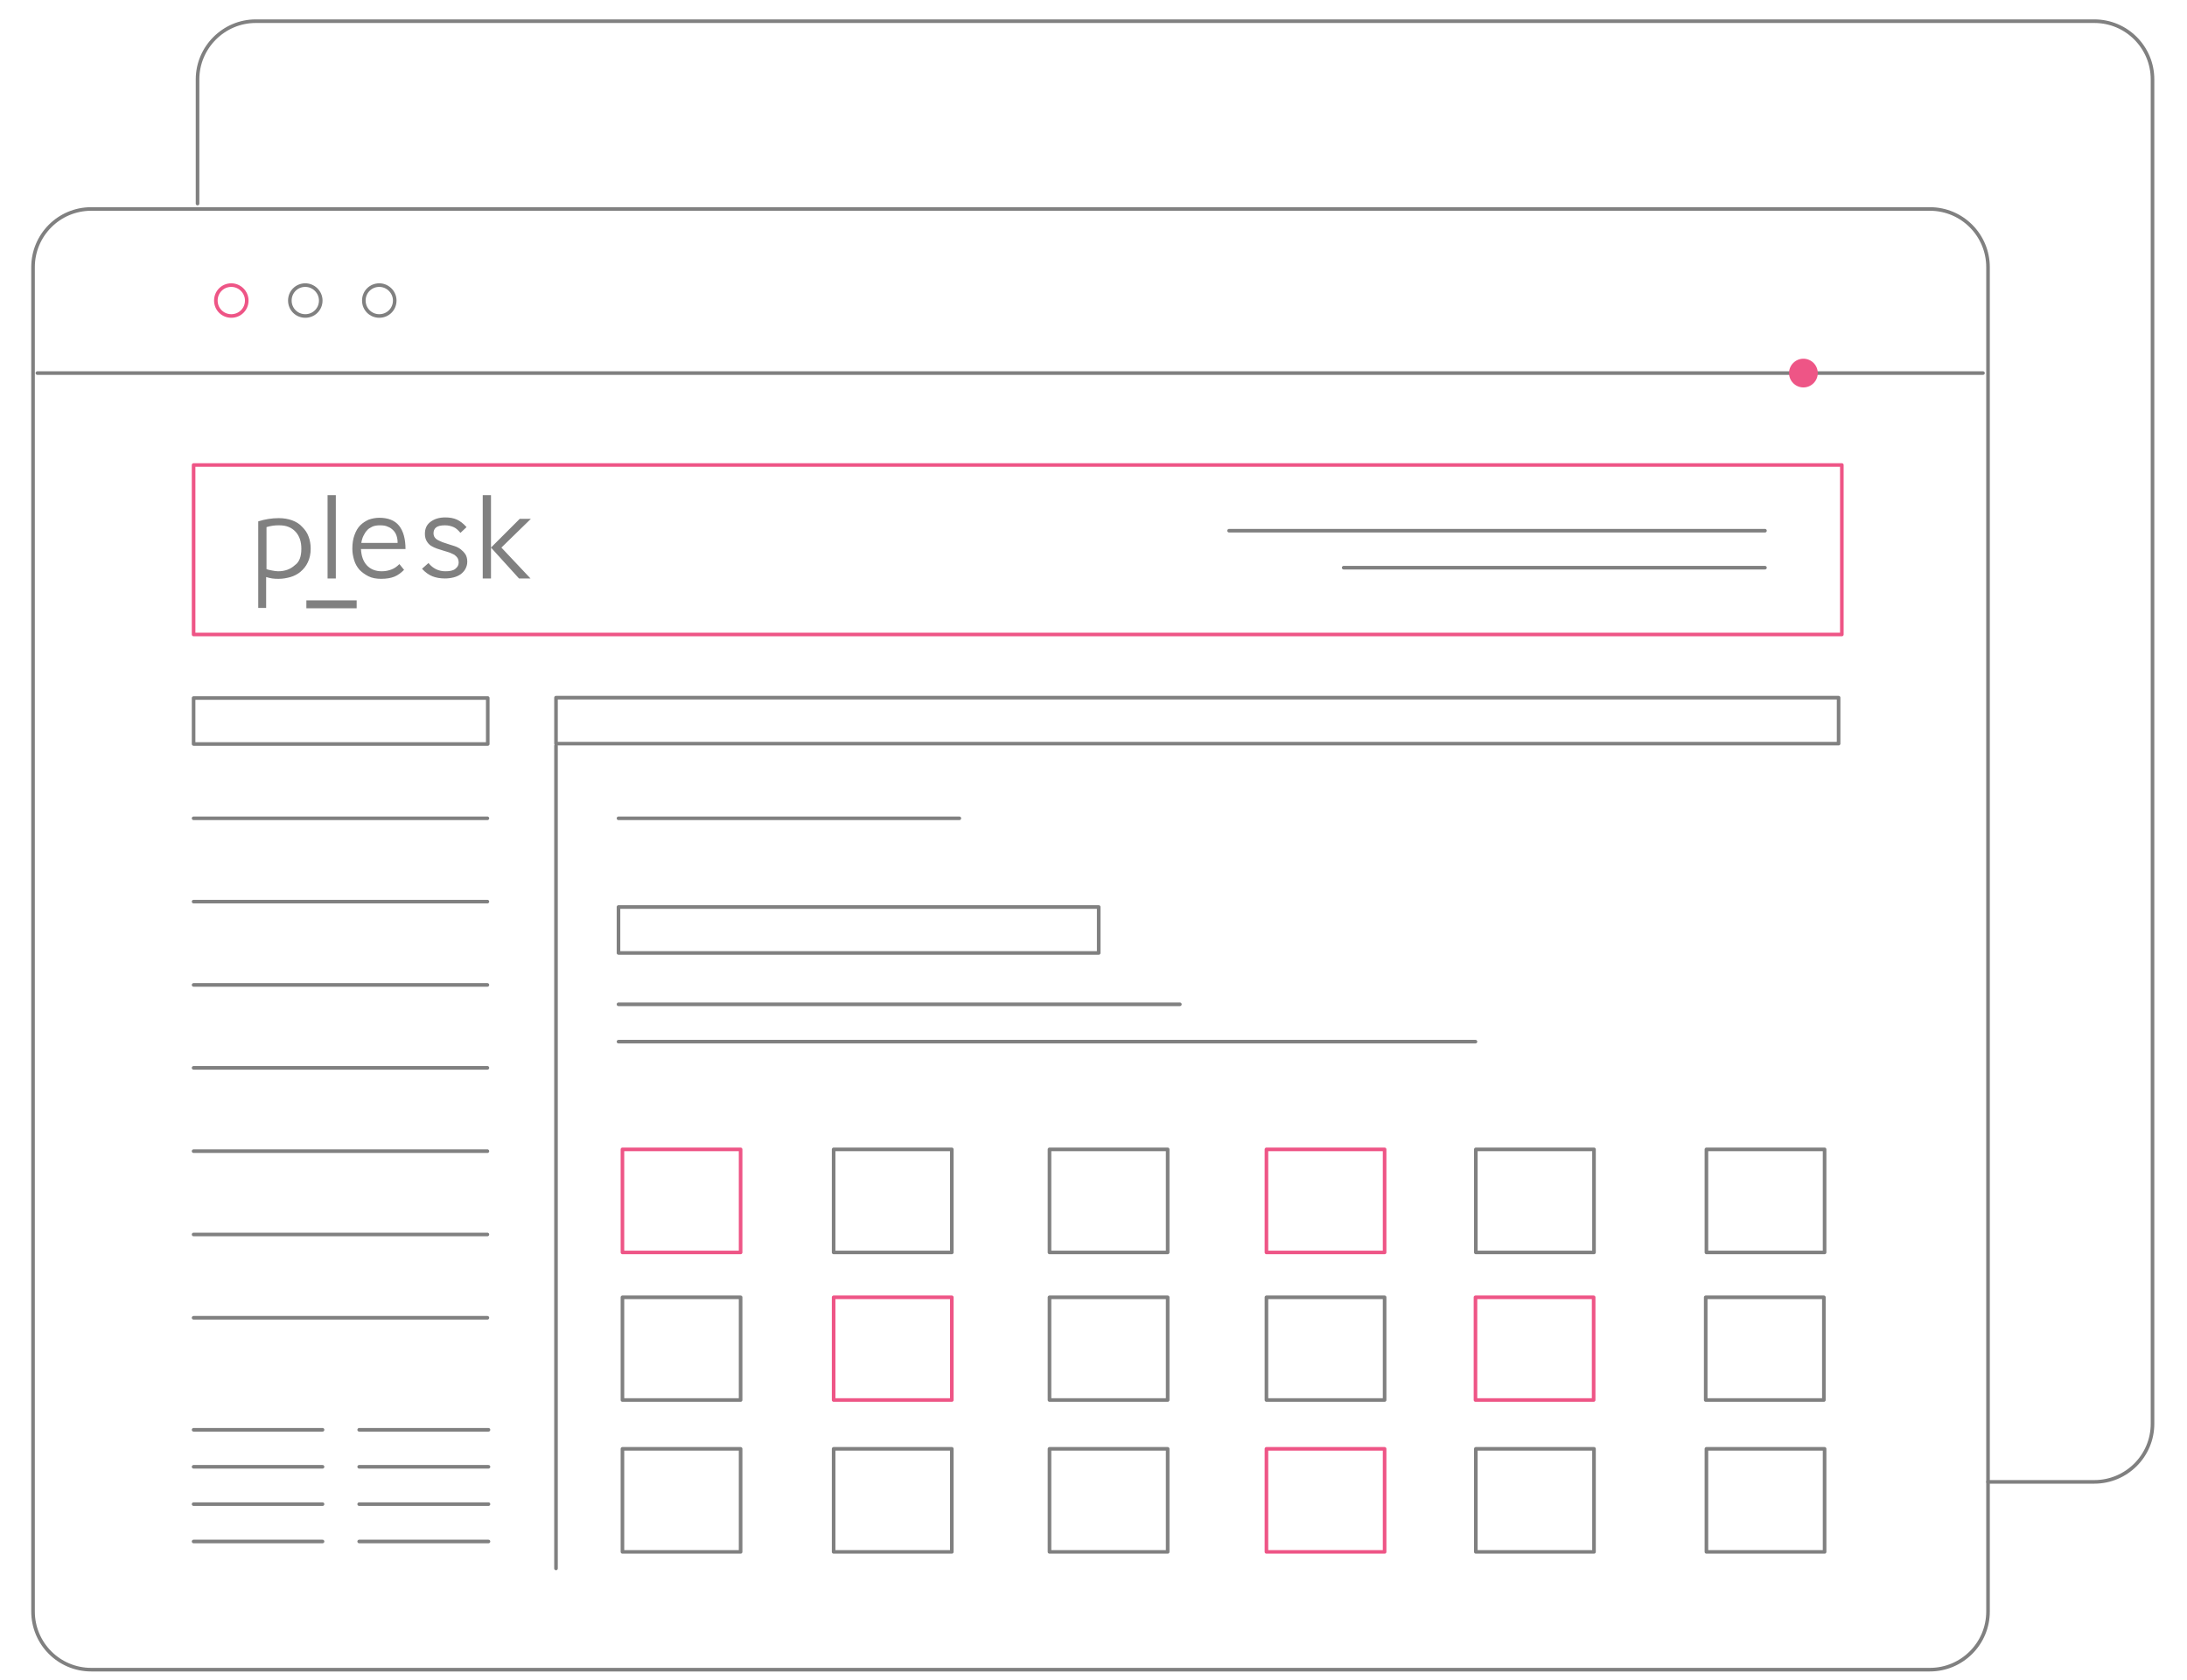 <?xml version="1.0" encoding="utf-8"?>
<!-- Generator: Adobe Illustrator 24.3.0, SVG Export Plug-In . SVG Version: 6.00 Build 0)  -->
<svg version="1.1" id="Layer_1" xmlns="http://www.w3.org/2000/svg" xmlns:xlink="http://www.w3.org/1999/xlink" x="0px" y="0px"
	 viewBox="0 0 608.9 468" style="enable-background:new 0 0 608.9 468;" xml:space="preserve">
<style type="text/css">
	.controlplesk0{fill:none;stroke:#808080;stroke-linecap:round;stroke-linejoin:round;stroke-miterlimit:10;}
	.controlplesk1{fill:none;stroke:#EE5586;stroke-linecap:round;stroke-linejoin:round;stroke-miterlimit:10;}
	.controlplesk2{fill:#808080;}
	.controlplesk3{fill:#EE5586;}
</style>
<path class="controlplesk0" d="M55,56.7V22.1c0-8.9,7.3-16.2,16.2-16.2h511.9c9,0,16.2,7.3,16.2,16.2v374.4c0,9-7.3,16.2-16.2,16.2h-29.6"/>
<path class="controlplesk0" d="M25.4,58.2h511.9c9,0,16.2,7.3,16.2,16.2v374.4c0,9-7.3,16.2-16.2,16.2H25.4c-9,0-16.2-7.3-16.2-16.2V74.4
	C9.2,65.5,16.4,58.2,25.4,58.2z"/>
<path id="svg-concept" class="controlplesk1" d="M53.9,129.5h458.9v47.2H53.9V129.5z"/>
<path id="svg-concept" class="controlplesk1" d="M68.7,83.7c0,2.4-1.9,4.3-4.3,4.3s-4.3-1.9-4.3-4.3s1.9-4.3,4.3-4.3C66.7,79.4,68.7,81.3,68.7,83.7z"/>
<path class="controlplesk0" d="M89.3,83.7c0,2.4-1.9,4.3-4.3,4.3s-4.3-1.9-4.3-4.3s1.9-4.3,4.3-4.3C87.3,79.4,89.3,81.3,89.3,83.7z
	 M109.9,83.7c0,2.4-1.9,4.3-4.3,4.3s-4.3-1.9-4.3-4.3s1.9-4.3,4.3-4.3C107.9,79.4,109.9,81.3,109.9,83.7z M10.4,103.9h541.7
	 M53.9,194.4h81.9v12.8H53.9V194.4z M172.2,252.6h133.7v12.8H172.2V252.6z M154.8,194.3h357.1v12.8H154.8V194.3z M53.9,227.9h81.8
	 M172.2,227.9h94.9 M154.8,207.7v229.1 M53.9,251.1h81.8 M342.2,147.8h149.2 M374.1,158.1h117.3"/>
<path id="svg-concept" class="controlplesk1" d="M173.3,320.1h32.9v28.7h-32.9L173.3,320.1z"/>
<path class="controlplesk0" d="M292.2,320.1h32.9v28.7h-32.9V320.1z M410.9,320.1h32.9v28.7h-32.9V320.1z M173.3,361.3h32.9v28.6h-32.9
	L173.3,361.3z M232.1,320.1H265v28.7h-32.9V320.1z"/>
<g>
	<path id="svg-concept" class="controlplesk1" d="M232.1,361.3H265v28.6h-32.9V361.3z"/>
	
		<animate  accumulate="none" additive="replace" attributeName="opacity" calcMode="linear" dur="1s" fill="remove" repeatCount="indefinite" restart="always" values="0;1;0">
		</animate>
	
		<animate  accumulate="none" additive="replace" attributeName="fill" begin="0s" calcMode="linear" dur="1s" fill="freeze" from="#ffffff" restart="always" to="#ee5486">
		</animate>
</g>
<g>
	<path id="svg-concept" class="controlplesk1" d="M352.6,320.1h32.9v28.7h-32.9V320.1z"/>
	
		<animate  accumulate="none" additive="replace" attributeName="opacity" calcMode="linear" dur="1s" fill="remove" repeatCount="indefinite" restart="always" values="0;1;0">
		</animate>
	
		<animate  accumulate="none" additive="replace" attributeName="fill" begin="0.5s" calcMode="linear" dur="1s" fill="freeze" from="#ffffff" restart="always" to="#ee5486">
		</animate>
</g>
<path class="controlplesk0" d="M292.2,361.3h32.9v28.6h-32.9V361.3z M352.6,361.3h32.9v28.6h-32.9V361.3z"/>
<path id="svg-concept" class="controlplesk1" d="M410.8,361.3h32.9v28.6h-32.9V361.3z"/>
<path class="controlplesk0" d="M475.1,320.1H508v28.7h-32.9V320.1z M173.3,403.5h32.9v28.7h-32.9L173.3,403.5z M292.2,403.5h32.9v28.7h-32.9
	V403.5z M410.9,403.5h32.9v28.7h-32.9V403.5z M232.1,403.5H265v28.7h-32.9V403.5z"/>
<path id="svg-concept" class="controlplesk1" d="M352.6,403.5h32.9v28.7h-32.9V403.5z"/>
<path class="controlplesk0" d="M475.1,403.5H508v28.7h-32.9V403.5z M474.9,361.3h32.9v28.6h-32.9V361.3z M53.9,274.3h81.8 M53.9,297.4h81.8
	 M53.9,320.6h81.8"/>
<path class="controlplesk0" d="M53.9,343.8h81.8 M53.9,367h81.8 M172.2,279.7h156.3 M172.2,290.1h238.6"/>
<path class="controlplesk0" d="M53.9,398.2h35.9 M53.9,408.5h35.9 M53.9,418.9h35.9 M53.9,429.3h35.9 M100,398.2h36 M100,408.5h36"/>
<path class="controlplesk0" d="M100,418.9h36 M100,429.3h36"/>
<path class="controlplesk2" d="M74.2,169.3h-2.3v-24.1c1.9-0.6,3.8-0.9,5.7-0.9c1.3,0,2.6,0.2,3.7,0.6c1.1,0.4,2.1,1,2.8,1.8
	c0.8,0.8,1.4,1.6,1.8,2.7c0.4,1,0.6,2.2,0.6,3.4c0,1.5-0.3,2.8-0.8,3.8c-0.5,1.1-1.2,1.9-2,2.6c-0.8,0.7-1.8,1.2-2.8,1.5
	c-1.1,0.3-2.1,0.5-3.3,0.5c-0.6,0-1.2,0-1.8-0.1c-0.6-0.1-1.1-0.2-1.7-0.4v8.6L74.2,169.3z M83.9,152.8c0-1.9-0.5-3.5-1.6-4.7
	s-2.6-1.8-4.5-1.8c-0.6,0-1.2,0-1.8,0.1c-0.6,0.1-1.2,0.2-1.8,0.4v11.7c0.5,0.2,1.1,0.3,1.6,0.4c0.6,0.1,1.1,0.2,1.6,0.2
	c2,0,3.5-0.6,4.7-1.7C83.4,156.5,83.9,154.9,83.9,152.8 M91.2,137.9h2.3v23.2h-2.3V137.9z M112.5,158.7c-0.8,0.8-1.7,1.5-2.7,1.9
	s-2.2,0.6-3.7,0.6c-1.3,0-2.5-0.2-3.5-0.7s-1.8-1.1-2.5-1.8c-0.7-0.8-1.2-1.7-1.5-2.7s-0.5-2-0.5-3.2c0-1.5,0.2-2.7,0.6-3.8
	s0.9-2,1.6-2.7s1.5-1.2,2.4-1.6c0.9-0.3,1.9-0.5,2.9-0.5c2.4,0,4.3,0.7,5.5,2.2s1.8,3.7,1.8,6.5h-12.4c0.1,1.9,0.6,3.4,1.6,4.5
	s2.4,1.7,4.2,1.7c1,0,1.9-0.2,2.7-0.5c0.8-0.3,1.5-0.8,2.2-1.5L112.5,158.7z M110.7,151.1c0-0.7-0.1-1.3-0.3-1.9
	c-0.2-0.6-0.5-1.1-0.9-1.5s-0.9-0.8-1.5-1c-0.6-0.3-1.3-0.4-2.2-0.4c-0.8,0-1.6,0.1-2.2,0.4c-0.6,0.3-1.1,0.6-1.4,1
	c-0.4,0.4-0.7,0.9-1,1.5s-0.5,1.3-0.6,2h10.1V151.1z M128.2,148.4c-0.6-0.7-1.2-1.3-1.9-1.6c-0.7-0.3-1.5-0.5-2.4-0.5
	c-1.2,0-2,0.2-2.5,0.6c-0.5,0.4-0.7,1-0.7,1.6c0,0.4,0.1,0.8,0.3,1.1c0.2,0.3,0.5,0.6,0.9,0.8s0.8,0.4,1.3,0.6
	c0.5,0.2,1,0.3,1.5,0.5c0.6,0.2,1.3,0.4,1.9,0.6c0.6,0.2,1.2,0.5,1.7,0.9s0.9,0.8,1.3,1.4c0.3,0.5,0.5,1.2,0.5,2s-0.2,1.4-0.5,2
	s-0.8,1.1-1.3,1.5c-0.6,0.4-1.2,0.7-2,0.9s-1.6,0.3-2.4,0.3c-1.3,0-2.5-0.2-3.5-0.6c-1-0.4-2-1.1-2.9-2.1l1.8-1.6
	c1.2,1.5,2.8,2.3,4.7,2.3c1.3,0,2.2-0.2,2.8-0.7c0.6-0.5,0.9-1,0.9-1.7c0-0.5-0.1-0.9-0.3-1.3c-0.2-0.3-0.5-0.6-0.9-0.9
	c-0.4-0.2-0.8-0.4-1.3-0.6c-0.5-0.2-1-0.3-1.6-0.5s-1.2-0.4-1.9-0.6c-0.6-0.2-1.2-0.5-1.7-0.8s-0.9-0.8-1.2-1.3
	c-0.3-0.5-0.5-1.2-0.5-2c0-1.5,0.5-2.6,1.6-3.4c1.1-0.8,2.4-1.2,4.1-1.2c1.2,0,2.3,0.2,3.2,0.6c0.9,0.4,1.8,1.1,2.7,2.1L128.2,148.4
	L128.2,148.4z M134.4,137.9h2.3v23.2h-2.3V137.9z M136.7,152.5l8-8h3.1l-8.2,8l8.1,8.6h-3.2L136.7,152.5L136.7,152.5z M85.3,167.2
	h14v2.2h-14V167.2z"/>
<g>
	<path id="svg-ico" class="controlplesk3" d="M506.1,103.9c0,2.2-1.8,4-4,4s-4-1.8-4-4s1.8-4,4-4S506.1,101.7,506.1,103.9z"/>
		<animateMotion  accumulate="none" additive="replace" begin="0s" calcMode="paced" dur="12s" fill="remove" path="M40, 0 -490 0 45 0" repeatCount="indefinite" restart="always">
		</animateMotion>
</g>
</svg>
